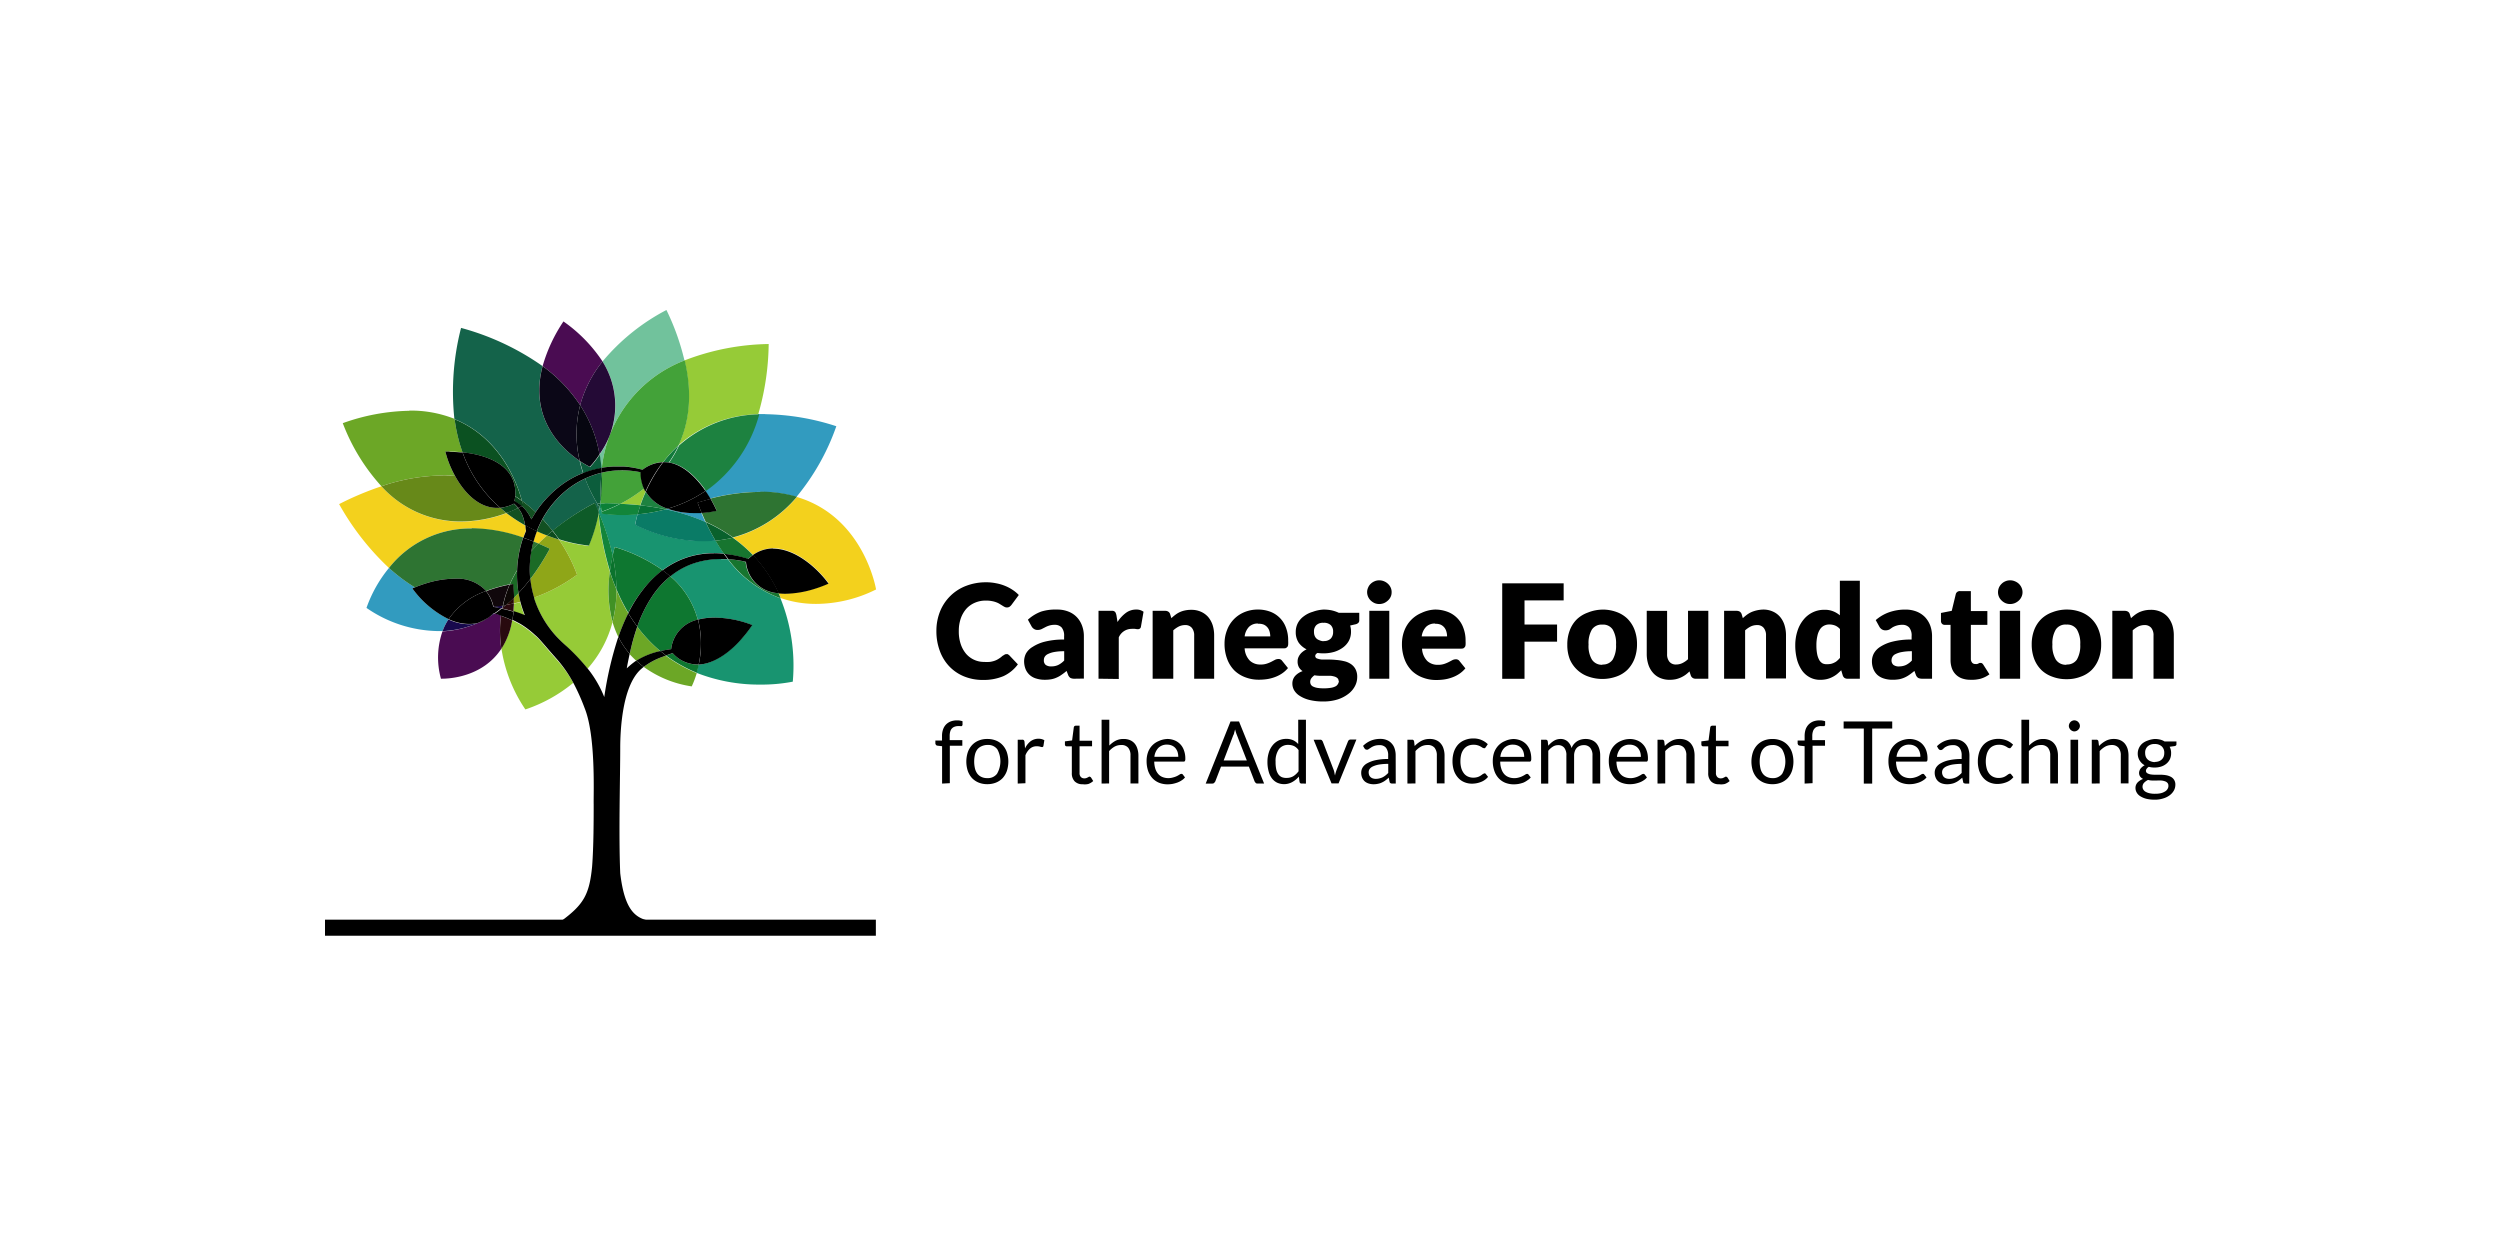 <?xml version="1.0" encoding="UTF-8"?>
<svg xmlns="http://www.w3.org/2000/svg" xmlns:xlink="http://www.w3.org/1999/xlink" width="500" height="250" viewBox="0 0 500 250">
  <rect x="0" y="0" width="500" height="250" fill="#333333" stroke="none"/>
  <defs>
    <clipPath id="clip-path">
      <path id="Path_125" data-name="Path 125" d="M0,0H370.3V125.15H0Z" fill="#fff"></path>
    </clipPath>
    <clipPath id="clip-Carnegie">
      <rect width="500" height="250"></rect>
    </clipPath>
  </defs>
  <g id="Carnegie" clip-path="url(#clip-Carnegie)">
    <rect width="500" height="250" fill="#fff"></rect>
    <g id="carnegie-2" data-name="carnegie" transform="translate(65 62)" clip-path="url(#clip-path)">
      <path id="Path_49" data-name="Path 49" d="M32.322,56.129a15.1,15.1,0,0,1-2.157,5.684A29.718,29.718,0,0,0,34.958,74a29.9,29.9,0,0,0,9.586-5.325A25.969,25.969,0,0,0,41.1,63.917c-2.462-2.77-3.328-3.994-4.193-4.647a18.4,18.4,0,0,0-2.956-2.249c-.533-.292-1.066-.573-1.625-.839Zm1.65-3.594c-.439.119-.877.226-1.331.319a8.862,8.862,0,0,1-.094,1.6,21.042,21.042,0,0,1,2.264.812,20.287,20.287,0,0,1-.88-2.663Zm15.6-17.827a31.558,31.558,0,0,1-1.97,6.577,30.043,30.043,0,0,1-5.938-1.252A31.65,31.65,0,0,1,45.3,47.049a33.194,33.194,0,0,1-8.613,4.58v.146a20.528,20.528,0,0,0,4.433,7.576,26.766,26.766,0,0,0,2.13,2.1,40.77,40.77,0,0,1,4.14,4.407,22.633,22.633,0,0,0,4.994-9.32,24.883,24.883,0,0,1-.52-10.079,58.7,58.7,0,0,1-2.29-11.676" transform="translate(5.117 5.887)" fill="#96cb37"></path>
      <path id="Path_50" data-name="Path 50" d="M41.954,39.129a15.621,15.621,0,0,0-.585,1.717,3.458,3.458,0,0,0-.106.346l1.012.413c.546-.546,1.118-1.078,1.731-1.625q-1.037-.4-2.05-.851ZM10.882,30.142a61.239,61.239,0,0,0-8.468,3.567,52.549,52.549,0,0,0,9.972,12.77,20.715,20.715,0,0,1,16.562-7.895,31.664,31.664,0,0,1,10.279,1.864l.106-.281c.133-.359.281-.718.426-1.064a7.871,7.871,0,0,0-.119-1.118A31.171,31.171,0,0,1,35.9,35.522a26.63,26.63,0,0,1-9.146,1.7,21.3,21.3,0,0,1-15.87-7.083" transform="translate(0.409 5.113)" fill="#f3d11d"></path>
      <path id="Path_51" data-name="Path 51" d="M33.227,50.057c-.306.333-.626.667-.945.972v1.118c.453-.094.892-.2,1.331-.319q-.233-.876-.386-1.771Zm5.712-11.5c-.613.546-1.185,1.078-1.731,1.625.745.319,1.5.653,2.276,1.025a47.688,47.688,0,0,1-3.914,6.084,19.362,19.362,0,0,0,.758,3.689,33.192,33.192,0,0,0,8.614-4.58,31.643,31.643,0,0,0-3.634-7.018q-1.2-.368-2.37-.825" transform="translate(5.476 6.54)" fill="#8fa618"></path>
      <path id="Path_52" data-name="Path 52" d="M47.145,37.944a2.123,2.123,0,0,1-.094.76H47.2v-.76ZM60.327,0A41.885,41.885,0,0,0,47.545,10.292a16.589,16.589,0,0,1-.613,18.639,24.28,24.28,0,0,1,.346,2.663h.133a26.028,26.028,0,0,1,16.522-21.5A47.933,47.933,0,0,0,60.325,0" transform="translate(7.961)" fill="#71c29c"></path>
      <path id="Path_53" data-name="Path 53" d="M35.612,49.255a35.95,35.95,0,0,1-2.344,2.77c.106.6.227,1.185.386,1.771a20.514,20.514,0,0,0,.88,2.663,20.925,20.925,0,0,0-2.263-.813,10.215,10.215,0,0,1-.227,1.731c.559.267,1.092.546,1.625.839a18.405,18.405,0,0,1,2.956,2.25c.866.718,1.731,1.877,4.193,4.646a25.974,25.974,0,0,1,3.409,4.874,42.349,42.349,0,0,1,2.263,5.059c2.263,5.592,1.757,17.162,1.811,19.265,0,2.663,0,8.481-.319,12.475-.546,5.565-1.7,7.563-6.152,10.838H59.589c-2.954-.546-5.111-2.157-5.977-9.546-.333-7.841,0-19.238,0-25.016,0-3.462.359-12.169,3.993-15.658q.34-.315.706-.6a15.963,15.963,0,0,1-1.491-1.239,4.873,4.873,0,0,0-.467.32A15.261,15.261,0,0,0,54.916,67.1c.173-.972.373-1.944.585-2.9a16.047,16.047,0,0,1-2.262-3.4l-.16.467a71.44,71.44,0,0,0-2.662,11.57,22.475,22.475,0,0,0-2.943-5.219l-.373-.467a40.769,40.769,0,0,0-4.14-4.407A26.623,26.623,0,0,1,40.8,60.666a20.529,20.529,0,0,1-4.393-7.55V52.97a19.283,19.283,0,0,1-.76-3.688l-.039-.027Zm-.959-10.744a7.872,7.872,0,0,0,.12,1.118c-.147.346-.292.706-.427,1.066l-.105.281c.664.226,1.331.478,2.035.745a3.493,3.493,0,0,1,.108-.346,15.473,15.473,0,0,1,.585-1.718q-1.18-.549-2.316-1.185ZM49.937,26.982H49.8v.651l.08-.678" transform="translate(5.435 4.572)"></path>
      <path id="Path_54" data-name="Path 54" d="M110.172,104.245H0v3.222H110.172Z" transform="translate(0 17.683)"></path>
      <path id="Path_55" data-name="Path 55" d="M46.957,33.759a5.183,5.183,0,0,1-.173,1.013,48.552,48.552,0,0,1,2.809,8.667c.119-.573.253-1.158.413-1.758a33.283,33.283,0,0,1,9.585,4.634,17.053,17.053,0,0,1,5.166-2.663,17.453,17.453,0,0,1,5.139-.745q.993,0,1.984.105a30.831,30.831,0,0,1-1.717-2.662,23.684,23.684,0,0,1-2.544.119,30.621,30.621,0,0,1-13.527-3.275s.133-.8.494-2.117c-1.158.106-2.211.147-3.143.147a27.431,27.431,0,0,1-3.994-.254,3.836,3.836,0,0,0-.094-.692c-.105-.132-.239-.332-.412-.585" transform="translate(7.936 5.715)" fill="#189470"></path>
      <path id="Path_56" data-name="Path 56" d="M46.784,34.616v.105A58.7,58.7,0,0,0,49.074,46.4q.206-1.569.546-3.116a48.534,48.534,0,0,0-2.809-8.667" transform="translate(7.936 5.872)" fill="#12853a"></path>
      <path id="Path_57" data-name="Path 57" d="M69.2,42.561a16.789,16.789,0,0,0-6.032,1.064,15.217,15.217,0,0,0-4.128,2.4,17.149,17.149,0,0,1,5.5,8.68,12.87,12.87,0,0,1,3.3-.4A21.351,21.351,0,0,1,75.393,55.8a23.7,23.7,0,0,1-1.825,2.4c-2.3,2.662-5.565,5.325-8.894,5.5-.119.587-.266,1.146-.4,1.637A34.11,34.11,0,0,0,77.031,67.7a32.912,32.912,0,0,0,6.51-.585,36.04,36.04,0,0,0-2.463-16.67,22.819,22.819,0,0,1-10.531-7.829H69.215" transform="translate(10.015 7.219)" fill="#189470"></path>
      <path id="Path_58" data-name="Path 58" d="M47.2,33.09h-.146a1.7,1.7,0,0,1-.12.772c.173.254.306.454.413.586,0-.332-.106-.8-.146-1.331" transform="translate(7.961 5.613)" fill="#0f8a5a"></path>
      <path id="Path_59" data-name="Path 59" d="M68.119,54.467a12.936,12.936,0,0,0-3.3.4,19.591,19.591,0,0,1,.133,8.987c3.329-.146,6.658-2.809,8.894-5.5a23.856,23.856,0,0,0,1.825-2.4,21.384,21.384,0,0,0-7.55-1.49Zm-.08-12.86a17.454,17.454,0,0,0-5.139.745,17.022,17.022,0,0,0-5.166,2.663c.546.4,1.053.8,1.532,1.212a15.219,15.219,0,0,1,4.126-2.4,16.789,16.789,0,0,1,6.032-1.064h1.331l-.8-1.064a19.377,19.377,0,0,0-1.984-.108" transform="translate(9.793 7.055)"></path>
      <path id="Path_60" data-name="Path 60" d="M82.55,31.975a24.936,24.936,0,0,1-12.8,8.135,27.371,27.371,0,0,1,4,3.448,7.016,7.016,0,0,1,4.074-1.331c4.393,0,8.813,3.874,11.076,7a24.94,24.94,0,0,1-2.808,1.053,20.589,20.589,0,0,1-5.859.971,11.26,11.26,0,0,1-1.331-.08l.44,1.026A21.509,21.509,0,0,0,86.4,53.357a27.076,27.076,0,0,0,11.982-2.889S96.01,35.969,82.55,31.975Z" transform="translate(11.832 5.424)" fill="#f3d11d"></path>
      <path id="Path_61" data-name="Path 61" d="M77.233,40.774a7.017,7.017,0,0,0-4.075,1.331A28.41,28.41,0,0,1,78.3,49.76a11.266,11.266,0,0,0,1.332.081,20.63,20.63,0,0,0,5.857-.972A25.042,25.042,0,0,0,88.3,47.816c-2.263-3.129-6.658-7-11.076-7" transform="translate(12.41 6.916)"></path>
      <path id="Path_62" data-name="Path 62" d="M69.289,43.23A22.819,22.819,0,0,0,79.82,51.059l-.44-1.026a6.842,6.842,0,0,1-6.577-6.27l-.639-.146a23.789,23.789,0,0,0-2.876-.386Zm.971-4.3a23.967,23.967,0,0,1-3.487.6q.839,1.425,1.717,2.663a21.958,21.958,0,0,1,3.848.718c.332.081.639.187.945.281a7.357,7.357,0,0,1,.959-.786,27.449,27.449,0,0,0-4-3.448" transform="translate(11.327 6.604)" fill="#17752f"></path>
      <path id="Path_63" data-name="Path 63" d="M68.3,41.7l.8,1.064a23.82,23.82,0,0,1,2.876.386l.639.147a6.842,6.842,0,0,0,6.577,6.27,28.41,28.41,0,0,0-5.139-7.655,7.42,7.42,0,0,0-.959.786c-.305-.094-.612-.2-.944-.281A22.042,22.042,0,0,0,68.3,41.7" transform="translate(11.585 7.073)"></path>
      <path id="Path_64" data-name="Path 64" d="M16.339,17.24a41.351,41.351,0,0,0-13.3,2.475,39.516,39.516,0,0,0,7.735,12.621A38.9,38.9,0,0,1,23.063,30.18a20.646,20.646,0,0,1,2.423.094,20.5,20.5,0,0,1-1.93-4.86h.837a15.114,15.114,0,0,1,2.158.106h.439a31.754,31.754,0,0,1-1.584-6.658A23.753,23.753,0,0,0,16.339,17.2" transform="translate(0.516 2.917)" fill="#6ca726"></path>
      <path id="Path_65" data-name="Path 65" d="M21.942,28.3A38.9,38.9,0,0,0,9.653,30.459,21.3,21.3,0,0,0,25.523,37.5a26.624,26.624,0,0,0,9.146-1.7c-.426-.333-.839-.667-1.252-1.026h-.666c-3.634,0-6.537-3.022-8.387-6.4-.786,0-1.6-.094-2.423-.094" transform="translate(1.637 4.796)" fill="#678919"></path>
      <path id="Path_66" data-name="Path 66" d="M21.42,24.212h-.84a20.492,20.492,0,0,0,1.931,4.859c1.85,3.383,4.753,6.4,8.387,6.4h.667a26.321,26.321,0,0,1-7.55-11.1h-.439q-1.076-.1-2.157-.105" transform="translate(3.491 4.107)"></path>
      <path id="Path_67" data-name="Path 67" d="M55.263,34.681a28.944,28.944,0,0,1-4.78,3.1,38.845,38.845,0,0,1,3.994.292c.281-.825.64-1.757,1.078-2.729q-.178-.327-.332-.666h.04ZM80.174,5.817A48.489,48.489,0,0,0,63.331,9.1c1.664,7.1.786,12.675-1.225,17a24.7,24.7,0,0,1,15.977-6.231,52.2,52.2,0,0,0,2.09-14.059" transform="translate(8.563 0.987)" fill="#96cb37"></path>
      <path id="Path_68" data-name="Path 68" d="M51.413,30.589a16.946,16.946,0,0,0-4.1.505,32.312,32.312,0,0,1-.2,5.392v.76h.812c1.078,0,2.117,0,3.129.08a28.944,28.944,0,0,0,4.779-3.1,8.282,8.282,0,0,1-.653-3.235,19.439,19.439,0,0,0-3.5-.386h-.267V30.59ZM63.9,8.635A26.028,26.028,0,0,0,47.381,30.1a18.145,18.145,0,0,1,3.062-.267h1.331a19.248,19.248,0,0,1,3.742.667,7.149,7.149,0,0,1,4.14-1.559A24.789,24.789,0,0,1,62.732,25.6c2.009-4.328,2.889-9.906,1.225-17" transform="translate(7.992 1.458)" fill="#43a239"></path>
      <path id="Path_69" data-name="Path 69" d="M59.638,26.021a7.15,7.15,0,0,0-4.14,1.518,19.306,19.306,0,0,0-3.808-.653H50.359a18.155,18.155,0,0,0-3.062.267l-.08.678v.32a16.957,16.957,0,0,1,4.1-.506h.267a19.571,19.571,0,0,1,3.5.386,8.263,8.263,0,0,0,.653,3.235c.105.227.213.453.332.667a29.288,29.288,0,0,1,3.489-5.9" transform="translate(8.009 4.414)"></path>
      <path id="Path_70" data-name="Path 70" d="M51.025,33.147a25.169,25.169,0,0,1-3.567,1.544,2.4,2.4,0,0,1-.173-.253,2.08,2.08,0,0,0,.094.692,27.461,27.461,0,0,0,3.993.254,24.11,24.11,0,0,0,3.143-.147c.146-.519.319-1.118.559-1.8q-1.992-.206-3.994-.292" transform="translate(8.021 5.623)" fill="#12853a"></path>
      <path id="Path_71" data-name="Path 71" d="M47.919,33.085h-.76a7.233,7.233,0,0,0,.147,1.331,2.49,2.49,0,0,0,.173.254,25.17,25.17,0,0,0,3.567-1.544c-1.012,0-2.049-.082-3.128-.082" transform="translate(7.999 5.605)" fill="#0b8037"></path>
      <path id="Path_72" data-name="Path 72" d="M11.593,44.111a26.27,26.27,0,0,0-4.5,7.989,25.8,25.8,0,0,0,14.152,4.633h1.064a11.582,11.582,0,0,1,1.212-2.4,19.517,19.517,0,0,1-7.256-6.151l.506-.2A33.922,33.922,0,0,1,11.592,44.1" transform="translate(1.203 7.48)" fill="#329bbf"></path>
      <path id="Path_73" data-name="Path 73" d="M27.5,37.367a20.716,20.716,0,0,0-16.563,7.895,33.923,33.923,0,0,0,5.179,3.888,24.158,24.158,0,0,1,2.3-.826,20.066,20.066,0,0,1,5.67-.918,7.828,7.828,0,0,1,6.284,2.463,27.951,27.951,0,0,1,4.714-1.332,25.183,25.183,0,0,1,1.477-2.822,22.631,22.631,0,0,1,1.212-6.537A31.673,31.673,0,0,0,27.5,37.313" transform="translate(1.856 6.329)" fill="#2e7432"></path>
      <path id="Path_74" data-name="Path 74" d="M33.065,44.542a25.016,25.016,0,0,0-1.477,2.822l.626-.106c.105.971.159,1.89.187,2.756.318-.306.637-.639.944-.971a23.167,23.167,0,0,1-.28-4.5" transform="translate(5.358 7.556)" fill="#1b6b26"></path>
      <path id="Path_75" data-name="Path 75" d="M35.687,39.59a16.84,16.84,0,0,0-.4,1.971c.453-.519.932-1.039,1.452-1.558l-1.012-.413" transform="translate(5.986 6.716)" fill="#2e7432"></path>
      <path id="Path_76" data-name="Path 76" d="M36.748,39.943c-.519.519-1,1.039-1.45,1.558a19.969,19.969,0,0,0-.187,5.551,47.687,47.687,0,0,0,3.914-6.084q-1.126-.538-2.276-1.025Z" transform="translate(5.937 6.775)" fill="#1b6b26"></path>
      <path id="Path_77" data-name="Path 77" d="M23.415,47.128a20.066,20.066,0,0,0-5.672.918,24.3,24.3,0,0,0-2.3.826l-.506.2a19.519,19.519,0,0,0,7.256,6.152A14.885,14.885,0,0,1,29.7,49.591a7.828,7.828,0,0,0-6.284-2.463ZM37.1,38.952A22.63,22.63,0,0,0,35.89,45.49a23.159,23.159,0,0,0,.281,4.5,35.952,35.952,0,0,0,2.343-2.77,19.97,19.97,0,0,1,.226-5.551,16.94,16.94,0,0,1,.44-1.971c-.692-.267-1.331-.519-2.037-.745" transform="translate(2.533 6.607)"></path>
      <path id="Path_78" data-name="Path 78" d="M58.623,36.724l-.4.12A39.94,39.94,0,0,1,66.213,39.4q-.426-.9-.813-1.825H64.069a16.071,16.071,0,0,1-5.525-.877l.08.026Zm19.6-18.932h-1.45A27.346,27.346,0,0,1,66.119,33.115c.306.453.585.892.851,1.332l.147.253a39.941,39.941,0,0,1,9.958-1.331A25.537,25.537,0,0,1,84.4,34.381a45.735,45.735,0,0,0,7.989-14.152,48.088,48.088,0,0,0-14.232-2.409" transform="translate(9.876 3.018)" fill="#329bbf"></path>
      <path id="Path_79" data-name="Path 79" d="M66.168,30.939a26.27,26.27,0,0,1-7.6,3.556,16.071,16.071,0,0,0,5.525.877h1.332q-.442-1.026-.826-2.076c.892-.281,1.758-.519,2.6-.746l-.147-.253q-.409-.676-.851-1.331" transform="translate(9.934 5.248)"></path>
      <path id="Path_80" data-name="Path 80" d="M59.1,34.08a31.224,31.224,0,0,1-5.579,1q-.291,1.047-.491,2.117A30.623,30.623,0,0,0,66.56,40.471a23.684,23.684,0,0,0,2.544-.119,41.888,41.888,0,0,1-1.958-3.715,39.942,39.942,0,0,0-7.989-2.556" transform="translate(8.996 5.781)" fill="#0a7b66"></path>
      <path id="Path_81" data-name="Path 81" d="M76.134,31.118a39.942,39.942,0,0,0-9.958,1.331,24.9,24.9,0,0,1,1.239,2.409,19.643,19.643,0,0,1-3.009.413q.386.921.812,1.825a30.826,30.826,0,0,1,5.446,3.115,24.938,24.938,0,0,0,12.795-8.135,25.536,25.536,0,0,0-7.322-1.012" transform="translate(10.925 5.269)" fill="#2e7432"></path>
      <path id="Path_82" data-name="Path 82" d="M66.3,32.294c-.839.226-1.7.466-2.6.745.267.719.546,1.412.826,2.077a19.9,19.9,0,0,0,3.008-.413A24.572,24.572,0,0,0,66.3,32.294" transform="translate(10.805 5.478)"></path>
      <path id="Path_83" data-name="Path 83" d="M65.1,36.266a41.953,41.953,0,0,0,1.956,3.715,23.971,23.971,0,0,0,3.489-.6A30.834,30.834,0,0,0,65.1,36.266" transform="translate(11.043 6.152)" fill="#09612c"></path>
      <path id="Path_84" data-name="Path 84" d="M55.011,33.308q-.606,1.338-1.078,2.73c1.771.2,3.434.466,5.019.8l.4-.12a7.9,7.9,0,0,1-4.34-3.408ZM77.644,17.837a24.7,24.7,0,0,0-15.976,6.231A21.7,21.7,0,0,1,59.7,27.476c2.93.467,5.5,2.983,7.35,5.686A27.346,27.346,0,0,0,77.7,17.837" transform="translate(9.149 3.026)" fill="#1d8240"></path>
      <path id="Path_85" data-name="Path 85" d="M60.912,23.164a24.787,24.787,0,0,0-3.076,3.342h.147a7.742,7.742,0,0,1,.959.067,21.723,21.723,0,0,0,1.97-3.408" transform="translate(9.811 3.929)" fill="#11793a"></path>
      <path id="Path_86" data-name="Path 86" d="M58.489,26.021h-.146a29.292,29.292,0,0,0-3.488,5.9,7.9,7.9,0,0,0,4.339,3.408,26.266,26.266,0,0,0,7.6-3.556c-1.85-2.662-4.42-5.218-7.349-5.684a7.749,7.749,0,0,0-.959-.065" transform="translate(9.305 4.414)"></path>
      <path id="Path_87" data-name="Path 87" d="M54.014,33.4c-.24.678-.413,1.331-.559,1.8a31.335,31.335,0,0,0,5.578-1q-2.489-.518-5.019-.8" transform="translate(9.067 5.665)" fill="#077135"></path>
      <path id="Path_88" data-name="Path 88" d="M41.405,1.924A31.3,31.3,0,0,0,37.211,10.9a30.1,30.1,0,0,1,7.509,7.815,24.1,24.1,0,0,1,4.474-8.748A29.837,29.837,0,0,0,41.4,1.977" transform="translate(6.312 0.326)" fill="#4a0c52"></path>
      <path id="Path_89" data-name="Path 89" d="M48.1,8.8a24.1,24.1,0,0,0-4.474,8.746,26.107,26.107,0,0,1,3.861,9.825A16.589,16.589,0,0,0,48.1,8.8" transform="translate(7.401 1.493)" fill="#240a36"></path>
      <path id="Path_90" data-name="Path 90" d="M30.332,50.954l-.133.094h.106v-.12" transform="translate(5.123 8.639)" fill="#4a0c52"></path>
      <path id="Path_91" data-name="Path 91" d="M32.616,50.176c-.519.12-1.039.213-1.571.306l-.732.6v.12c.745.159,1.491.346,2.236.573,0-.508.081-1.04.094-1.6" transform="translate(5.142 8.511)" fill="#290a0f"></path>
      <path id="Path_92" data-name="Path 92" d="M30.671,51.886l-1.078.678a6.909,6.909,0,0,1-2.252,1.212,20.25,20.25,0,0,1-7.123,1.7,15.844,15.844,0,0,0-.306,9.466h.2c1.333,0,8.109-.266,11.878-5.991A23.616,23.616,0,0,1,31.91,52.3c-.413-.16-.826-.292-1.252-.427" transform="translate(3.279 8.799)" fill="#4a0c52"></path>
      <path id="Path_93" data-name="Path 93" d="M30.126,52.248a23.616,23.616,0,0,0,.08,6.656,15.1,15.1,0,0,0,2.157-5.684,23.785,23.785,0,0,0-2.236-.905" transform="translate(5.077 8.863)" fill="#290a0f"></path>
      <path id="Path_94" data-name="Path 94" d="M32.51,49.22c-.519.506-1.053.985-1.571,1.425.532-.094,1.053-.187,1.571-.306V49.22Z" transform="translate(5.248 8.349)" fill="#260905"></path>
      <path id="Path_95" data-name="Path 95" d="M28.431,52.7a23.94,23.94,0,0,1-2.25,1.212,6.908,6.908,0,0,0,2.236-1.158l.014-.054Zm2.436-1.625c-.453.36-.919.692-1.332,1,.427.133.84.267,1.251.426a23.741,23.741,0,0,1,2.237.906c.094-.546.173-1.132.226-1.731q-1.106-.333-2.236-.573h-.106" transform="translate(4.441 8.664)"></path>
      <path id="Path_96" data-name="Path 96" d="M30.672,50.518c-.6.094-1.225.159-1.85.2v.12l.466.067,1.118.213.133-.094a2.291,2.291,0,0,1,.106-.505" transform="translate(4.889 8.569)" fill="#18094d"></path>
      <path id="Path_97" data-name="Path 97" d="M31.045,50.438l-.626.094a2.291,2.291,0,0,1-.106.505l.732-.6" transform="translate(5.142 8.556)" fill="#0d080e"></path>
      <path id="Path_98" data-name="Path 98" d="M21.314,53.032a11.589,11.589,0,0,0-1.212,2.4,20.251,20.251,0,0,0,7.11-1.652,6.83,6.83,0,0,1-1.93.267,9.545,9.545,0,0,1-4-.959l.027-.054Zm8.959-1.171a7.442,7.442,0,0,1-.837.759l1.078-.678h-.187" transform="translate(3.41 8.797)" fill="#18094d"></path>
      <path id="Path_99" data-name="Path 99" d="M32.272,46.955a27.922,27.922,0,0,0-4.714,1.331,7.428,7.428,0,0,1,1.478,3.088,12.054,12.054,0,0,0,1.85-.2,22.081,22.081,0,0,1,1.331-4.167" transform="translate(4.675 7.965)" fill="#10070b"></path>
      <path id="Path_100" data-name="Path 100" d="M32.407,46.864l-.626.105a22.145,22.145,0,0,0-1.332,4.169l.626-.094c.519-.44,1.053-.918,1.572-1.425a25.685,25.685,0,0,0-.187-2.756" transform="translate(5.165 7.949)" fill="#0c0705"></path>
      <path id="Path_101" data-name="Path 101" d="M28.647,48.051a14.886,14.886,0,0,0-7.509,5.633,9.545,9.545,0,0,0,3.994.959,6.827,6.827,0,0,0,1.9-.214,23.983,23.983,0,0,0,2.236-1.158,7.377,7.377,0,0,0,.839-.76H30.3a13.9,13.9,0,0,0,1.331-1L30.511,51.3l-.467-.067v-.119a7.431,7.431,0,0,0-1.477-3.089" transform="translate(3.586 8.146)"></path>
      <path id="Path_102" data-name="Path 102" d="M49.949,47.809a25.127,25.127,0,0,1-.786,6.47A19.185,19.185,0,0,0,50.335,57.3a38.745,38.745,0,0,1,1.984-4.741,35.936,35.936,0,0,1-2.37-4.752" transform="translate(8.339 8.11)" fill="#6ca726"></path>
      <path id="Path_103" data-name="Path 103" d="M48.762,44.69a24.884,24.884,0,0,0,.518,10.079,25.165,25.165,0,0,0,.786-6.431q-.728-1.781-1.332-3.608" transform="translate(8.222 7.581)" fill="#409125"></path>
      <path id="Path_104" data-name="Path 104" d="M59.356,59.912l-.719.28a13.884,13.884,0,0,0-3.728,2,21.742,21.742,0,0,0,9.6,3.9,18.93,18.93,0,0,0,1-2.662,28.429,28.429,0,0,1-6.15-3.448ZM53.617,54.2A42.311,42.311,0,0,0,52.1,59.646a18.121,18.121,0,0,0,1.333,1.331,14.992,14.992,0,0,1,4.8-1.93,28.494,28.494,0,0,1-4.606-4.887" transform="translate(8.838 9.187)" fill="#6ca726"></path>
      <path id="Path_105" data-name="Path 105" d="M58.552,59.414a14.991,14.991,0,0,0-4.807,1.93,16.253,16.253,0,0,0,1.492,1.24,13.888,13.888,0,0,1,3.728-2l.719-.281Zm-6.4-7.576a38.753,38.753,0,0,0-1.984,4.739,16.047,16.047,0,0,0,2.263,3.4c.146-.692.306-1.331.48-2.05.306-1.145.639-2.276,1.039-3.4a31.432,31.432,0,0,1-1.8-2.662" transform="translate(8.509 8.793)"></path>
      <path id="Path_106" data-name="Path 106" d="M49.6,40.523c-.16.6-.292,1.185-.413,1.758a33.989,33.989,0,0,1,.759,6.656,35.944,35.944,0,0,0,2.37,4.753,26.761,26.761,0,0,1,2.956-4.646,20.357,20.357,0,0,1,3.914-3.875A33.288,33.288,0,0,0,49.6,40.537" transform="translate(8.343 6.874)" fill="#0e7730"></path>
      <path id="Path_107" data-name="Path 107" d="M49.265,42.026c-.24,1.078-.413,2.117-.546,3.116a31.479,31.479,0,0,0,1.331,3.607,33.986,33.986,0,0,0-.758-6.656" transform="translate(8.264 7.129)" fill="#0b732d"></path>
      <path id="Path_108" data-name="Path 108" d="M60.48,60.91l-1.331.466A28.426,28.426,0,0,0,65.3,64.824c.133-.492.28-1.053.4-1.637h-.281a6.657,6.657,0,0,1-4.925-2.277H60.48ZM60,45.532a17.843,17.843,0,0,0-3.607,3.994,26.627,26.627,0,0,0-3,6.07A28.494,28.494,0,0,0,58,60.483q1.08-.216,2.17-.373a6.817,6.817,0,0,1,5.326-5.9A17.148,17.148,0,0,0,60,45.532" transform="translate(9.058 7.723)" fill="#0e7730"></path>
      <path id="Path_109" data-name="Path 109" d="M65.761,54.379a6.817,6.817,0,0,0-5.325,5.9c-.719.105-1.451.226-2.171.373l1.132.891,1.331-.466a6.655,6.655,0,0,0,4.926,2.276h.28a19.6,19.6,0,0,0-.133-8.986l-.04.013Zm-7.043-9.906a20.351,20.351,0,0,0-3.9,3.9A26.76,26.76,0,0,0,51.861,53.1a31.221,31.221,0,0,0,1.8,2.663A26.628,26.628,0,0,1,56.653,49.7a17.851,17.851,0,0,1,3.609-3.993c-.48-.413-.986-.812-1.532-1.212" transform="translate(8.797 7.544)"></path>
      <path id="Path_110" data-name="Path 110" d="M48.305,33.192a18.213,18.213,0,0,0-3.688,2.3A19.97,19.97,0,0,0,39.8,41.273c.732.786,1.331,1.585,2.009,2.37A50.308,50.308,0,0,1,50.2,38.091c.265.573.532,1.158.772,1.717,0-.48-.094-.971-.133-1.464a29.755,29.755,0,0,1-2.53-5.2ZM23.5,3.062A51.284,51.284,0,0,0,22.171,21.3c9.532,3.86,12.714,13.314,13.5,16.336a26.165,26.165,0,0,1,2.743,2.289,21.517,21.517,0,0,1,5.325-5.565,18.848,18.848,0,0,1,4.153-2.276q-.386-1.158-.678-2.436c-3.515-2.357-10.2-8.4-7.415-18.946A51.764,51.764,0,0,0,23.5,3.062" transform="translate(3.712 0.519)" fill="#14634a"></path>
      <path id="Path_111" data-name="Path 111" d="M47.307,33.01a50.3,50.3,0,0,0-8.389,5.5c.454.585.88,1.185,1.332,1.757a30.006,30.006,0,0,0,5.938,1.251,31.552,31.552,0,0,0,1.97-6.577v-.213q-.373-.864-.772-1.717" transform="translate(6.602 5.599)" fill="#0e5b28"></path>
      <path id="Path_112" data-name="Path 112" d="M38.25,36.258a24.043,24.043,0,0,0-1.146,2.45q1,.475,2.052.851c.346-.306.718-.626,1.1-.932-.612-.785-1.331-1.584-2.009-2.37Zm-4.9-2.2a24.609,24.609,0,0,1-2.343,1,31.171,31.171,0,0,0,3.742,2.462,9.782,9.782,0,0,0-.653-2.289,6.439,6.439,0,0,0-.745-1.172Zm.772-1.439c.16.586.214.919.214.919l-.24.133a7.107,7.107,0,0,1,.918.985,7.6,7.6,0,0,1,1,1.677c.281-.48.559-.959.866-1.425a26,26,0,0,0-2.743-2.289" transform="translate(5.26 5.534)" fill="#125021"></path>
      <path id="Path_113" data-name="Path 113" d="M39.078,37.757c-.386.306-.758.626-1.1.932.825.319,1.623.6,2.37.826a16.467,16.467,0,0,0-1.332-1.758" transform="translate(6.441 6.405)" fill="#0d4c1d"></path>
      <path id="Path_114" data-name="Path 114" d="M47.858,28.372a18.349,18.349,0,0,0-3.236,1.145,29.76,29.76,0,0,0,2.57,5.2v-.213h.48a2.12,2.12,0,0,1,.094-.759,34.948,34.948,0,0,1,.146-5.325l-.054-.053Zm-.308-3.649a17.619,17.619,0,0,1-1.93,2.491A16.143,16.143,0,0,1,43.6,26.028q.278,1.234.678,2.436A18.47,18.47,0,0,1,47.9,27.44a24.454,24.454,0,0,0-.346-2.663" transform="translate(7.395 4.194)" fill="#0c5d3c"></path>
      <path id="Path_115" data-name="Path 115" d="M49.638,27a18.428,18.428,0,0,0-3.621,1.026A18.849,18.849,0,0,0,41.862,30.3a21.514,21.514,0,0,0-5.325,5.565c-.306.467-.585.946-.866,1.425a7.6,7.6,0,0,0-.985-1.677,7.187,7.187,0,0,0-.919-.985l-.745.386a6.389,6.389,0,0,1,.745,1.172,9.743,9.743,0,0,1,.653,2.29c.772.439,1.558.825,2.316,1.185a24.177,24.177,0,0,1,1.146-2.45A19.968,19.968,0,0,1,42.7,31.434a17.865,17.865,0,0,1,6.924-3.448V27" transform="translate(5.601 4.58)"></path>
      <path id="Path_116" data-name="Path 116" d="M46.67,33.273a13.488,13.488,0,0,0,.133,1.464v.105a6.9,6.9,0,0,1,.173-1.011l-.306-.559Z" transform="translate(7.917 5.644)" fill="#065832"></path>
      <path id="Path_117" data-name="Path 117" d="M47.1,33.09H46.67V33.3l.346.56a5.271,5.271,0,0,1,.12-.772" transform="translate(7.917 5.613)" fill="#04552c"></path>
      <path id="Path_118" data-name="Path 118" d="M22.171,18.657a31.833,31.833,0,0,0,1.584,6.656c5.02.506,11,2.663,10.531,8.748a11.8,11.8,0,0,1,1.332.945c-.786-3-3.994-12.475-13.5-16.336" transform="translate(3.752 3.165)" fill="#0b5121"></path>
      <path id="Path_119" data-name="Path 119" d="M32.728,33.324a7.991,7.991,0,0,1-2.757.839q.612.53,1.251,1.026a13.853,13.853,0,0,0,2.3-1,6.93,6.93,0,0,0-.746-.786l-.094-.08h.041Zm.226-1.45a9.632,9.632,0,0,1-.133.985l.32.173a7.876,7.876,0,0,1,1.171.839l.24-.133a3.006,3.006,0,0,0-.213-.918c-.44-.333-.905-.64-1.331-.946" transform="translate(5.084 5.406)" fill="#0a441a"></path>
      <path id="Path_120" data-name="Path 120" d="M23.517,24.337a26.321,26.321,0,0,0,7.549,11.1,7.989,7.989,0,0,0,2.757-.839l.094.08a7.066,7.066,0,0,1,.745.786l.745-.386a7.872,7.872,0,0,0-1.172-.839l-.319-.173a9.642,9.642,0,0,0,.133-.986c.467-6.045-5.511-8.241-10.531-8.746" transform="translate(3.989 4.128)"></path>
      <path id="Path_121" data-name="Path 121" d="M47.312,27.84a34.949,34.949,0,0,0-.146,5.326,32.077,32.077,0,0,0,.2-5.392" transform="translate(7.994 4.711)" fill="#095826"></path>
      <path id="Path_122" data-name="Path 122" d="M37.307,9.6c-2.783,10.544,3.9,16.589,7.415,18.946a23.167,23.167,0,0,1,.094-11.13A30.1,30.1,0,0,0,37.307,9.6" transform="translate(6.216 1.628)" fill="#0b0717"></path>
      <path id="Path_123" data-name="Path 123" d="M43.735,16.278a23.166,23.166,0,0,0-.092,11.13,15.993,15.993,0,0,0,2.023,1.185A17.619,17.619,0,0,0,47.6,26.1a26.106,26.106,0,0,0-3.861-9.825" transform="translate(7.296 2.761)" fill="#060610"></path>
      <path id="Path_124" data-name="Path 124" d="M118.5,60.979h.319l.294.2,1.757,1.852a7.441,7.441,0,0,1-2.889,2.356,10.158,10.158,0,0,1-4.1.76,9.8,9.8,0,0,1-3.9-.76,8.5,8.5,0,0,1-2.916-2.05,8.878,8.878,0,0,1-1.837-3.088,11.2,11.2,0,0,1-.653-3.888,10.356,10.356,0,0,1,.732-3.915,9.059,9.059,0,0,1,5.206-5.112,11,11,0,0,1,3.994-.719,9.836,9.836,0,0,1,2.023.2,8.851,8.851,0,0,1,1.771.519,8.211,8.211,0,0,1,1.518.8,7.219,7.219,0,0,1,1.237,1.026l-1.49,2.009a2.114,2.114,0,0,1-.346.333.921.921,0,0,1-.546.146.905.905,0,0,1-.453-.105,4.021,4.021,0,0,1-.44-.254l-.519-.319a3.436,3.436,0,0,0-.666-.333,4.631,4.631,0,0,0-.905-.253,5.456,5.456,0,0,0-1.212-.106,5.324,5.324,0,0,0-2.2.426,4.915,4.915,0,0,0-1.717,1.212,5.872,5.872,0,0,0-1.105,1.917,7.591,7.591,0,0,0-.4,2.53,7.858,7.858,0,0,0,.4,2.662,5.814,5.814,0,0,0,1.078,1.918,4.722,4.722,0,0,0,3.581,1.6,8.494,8.494,0,0,0,1.091,0,4.67,4.67,0,0,0,.919-.2,3.428,3.428,0,0,0,.812-.374,4.769,4.769,0,0,0,.786-.572,1.522,1.522,0,0,1,.346-.213.889.889,0,0,1,.426-.2ZM132.263,65.9a1.837,1.837,0,0,1-.866-.146,1.25,1.25,0,0,1-.492-.653l-.294-.758a9.3,9.3,0,0,1-.985.758,5.013,5.013,0,0,1-.972.559,4.649,4.649,0,0,1-1.078.346,7.245,7.245,0,0,1-1.331.108,5.544,5.544,0,0,1-1.677-.24,3.289,3.289,0,0,1-1.332-.719,3.226,3.226,0,0,1-.825-1.172,4.38,4.38,0,0,1-.294-1.625,3.556,3.556,0,0,1,.373-1.49,3.649,3.649,0,0,1,1.331-1.332,8.109,8.109,0,0,1,2.423-1.039,14.986,14.986,0,0,1,3.874-.426V57.4a2.565,2.565,0,0,0-.492-1.745,1.809,1.809,0,0,0-1.331-.532,3.69,3.69,0,0,0-1.185.16,4.539,4.539,0,0,0-.813.346l-.705.359a1.877,1.877,0,0,1-.812.16,1.228,1.228,0,0,1-.706-.213,1.413,1.413,0,0,1-.466-.506l-.732-1.331a8.148,8.148,0,0,1,2.663-1.626,9.7,9.7,0,0,1,3.208-.4,5.86,5.86,0,0,1,2.223.4,4.606,4.606,0,0,1,1.677,1.106,4.819,4.819,0,0,1,1.051,1.7,5.888,5.888,0,0,1,.373,2.117v8.48l-1.811.027Zm-4.66-2.462a3.146,3.146,0,0,0,1.331-.281,4.289,4.289,0,0,0,1.2-.891V60.405a10.471,10.471,0,0,0-2.011.16,4.831,4.831,0,0,0-1.239.4,1.485,1.485,0,0,0-.639.546,1.219,1.219,0,0,0-.173.653,1.14,1.14,0,0,0,.373.985,1.855,1.855,0,0,0,1.158.292ZM137,65.9V52.325h2.4a2.561,2.561,0,0,1,.506,0,1.192,1.192,0,0,1,.346.159.718.718,0,0,1,.2.306,2.413,2.413,0,0,1,.133.44l.213,1.331a6.793,6.793,0,0,1,1.678-1.825,3.4,3.4,0,0,1,2.036-.666,2.374,2.374,0,0,1,1.491.44l-.519,2.983a.577.577,0,0,1-.213.386.678.678,0,0,1-.426.119,2.769,2.769,0,0,1-.519-.065,4,4,0,0,0-.759,0,2.8,2.8,0,0,0-2.516,1.7v8.322L137,65.9Zm10.825,0V52.325h2.516a1.118,1.118,0,0,1,.626.173.889.889,0,0,1,.359.505l.24.786c.267-.24.532-.467.813-.678a4.666,4.666,0,0,1,1.93-.867,5.754,5.754,0,0,1,1.212-.119,4.613,4.613,0,0,1,1.971.386,4.17,4.17,0,0,1,1.45,1.064,4.9,4.9,0,0,1,.892,1.637,6.825,6.825,0,0,1,.292,2.064V65.9h-3.993V57.277a2.333,2.333,0,0,0-.467-1.544,1.652,1.652,0,0,0-1.331-.559,2.936,2.936,0,0,0-1.266.28,5.4,5.4,0,0,0-1.118.772V65.9h-4.126Zm21.009-13.833a6.988,6.988,0,0,1,2.463.413,5.332,5.332,0,0,1,3.181,3.181,7.043,7.043,0,0,1,.453,2.663,5.675,5.675,0,0,1,0,.746,1,1,0,0,1-.146.453l-.28.24a1.415,1.415,0,0,1-.453.067h-7.828a3.819,3.819,0,0,0,1.039,2.462,3.028,3.028,0,0,0,2.157.772,3.641,3.641,0,0,0,1.212-.172,6.064,6.064,0,0,0,.918-.373l.732-.386a1.626,1.626,0,0,1,.705-.173.836.836,0,0,1,.732.359l1.172,1.452a5.61,5.61,0,0,1-1.331,1.172,6.664,6.664,0,0,1-1.491.705,7.646,7.646,0,0,1-1.531.359,11.357,11.357,0,0,1-1.464.094,7.445,7.445,0,0,1-2.663-.466,6.337,6.337,0,0,1-2.184-1.332,6.421,6.421,0,0,1-1.477-2.289,8.542,8.542,0,0,1-.546-3.17,7.269,7.269,0,0,1,.467-2.583,6.208,6.208,0,0,1,3.354-3.608,6.936,6.936,0,0,1,2.809-.585Zm.08,2.8a2.446,2.446,0,0,0-1.823.667,3.374,3.374,0,0,0-.866,1.9h5.125a3.691,3.691,0,0,0-.133-.945,2.187,2.187,0,0,0-.4-.813,2.069,2.069,0,0,0-.745-.585,2.562,2.562,0,0,0-1.159-.174v-.053ZM182,52.071a7.988,7.988,0,0,1,1.637.16,6.984,6.984,0,0,1,1.425.492h4.087V54.2a.707.707,0,0,1-.186.532,1.24,1.24,0,0,1-.653.306l-.985.226a4.087,4.087,0,0,1,.173,1.212,3.828,3.828,0,0,1-.426,1.837,4.152,4.152,0,0,1-1.159,1.331,5.8,5.8,0,0,1-1.744.88,7.625,7.625,0,0,1-2.17.305,8.5,8.5,0,0,1-1.2-.08c-.306.173-.453.373-.453.6a.524.524,0,0,0,.36.506,3.677,3.677,0,0,0,.958.213H183a15.154,15.154,0,0,1,1.545.08,10.116,10.116,0,0,1,1.544.24,3.918,3.918,0,0,1,1.332.546,2.835,2.835,0,0,1,.958,1.025,3.253,3.253,0,0,1,.359,1.626,3.824,3.824,0,0,1-.453,1.8,4.635,4.635,0,0,1-1.331,1.558,6.906,6.906,0,0,1-2.117,1.1,9.44,9.44,0,0,1-2.889.413,11.09,11.09,0,0,1-2.756-.305,6.386,6.386,0,0,1-1.917-.8,3.322,3.322,0,0,1-1.145-1.132,2.662,2.662,0,0,1-.36-1.331,2.27,2.27,0,0,1,.546-1.532,3.6,3.6,0,0,1,1.5-.971,2.4,2.4,0,0,1-.732-.772,2.343,2.343,0,0,1-.265-1.2,2.1,2.1,0,0,1,.092-.626,2.784,2.784,0,0,1,.892-1.251,3.578,3.578,0,0,1,.812-.506,4.436,4.436,0,0,1-1.557-1.3,3.762,3.762,0,0,1-.613-2.157,3.821,3.821,0,0,1,.44-1.837,3.989,3.989,0,0,1,1.185-1.331,5.326,5.326,0,0,1,1.771-.88A7.385,7.385,0,0,1,182,52.071Zm3.022,14.286a.776.776,0,0,0-.213-.545,1.456,1.456,0,0,0-.546-.32,4.117,4.117,0,0,0-.813-.173h-2.116a6.659,6.659,0,0,1-1.145-.105,2.851,2.851,0,0,0-.613.585,1.215,1.215,0,0,0-.119,1.252,1.021,1.021,0,0,0,.439.413,3.305,3.305,0,0,0,.839.267,7.7,7.7,0,0,0,1.332.094,8.337,8.337,0,0,0,1.437-.108,2.974,2.974,0,0,0,.905-.292,1.163,1.163,0,0,0,.466-.453,1.327,1.327,0,0,0,.2-.585l-.053-.028ZM182,58.368a1.888,1.888,0,0,0,1.464-.505,1.848,1.848,0,0,0,.453-1.331,1.757,1.757,0,0,0-.453-1.332A1.951,1.951,0,0,0,182,54.72a1.91,1.91,0,0,0-1.451.48,1.754,1.754,0,0,0-.453,1.332,2.024,2.024,0,0,0,.106.718,1.557,1.557,0,0,0,.346.573,1.533,1.533,0,0,0,.6.373,2.342,2.342,0,0,0,.853.213v-.041Zm13.619-9.758a2.065,2.065,0,0,1-.186.905,2.335,2.335,0,0,1-.546.745,2.884,2.884,0,0,1-.785.519,2.662,2.662,0,0,1-.959.187,2.374,2.374,0,0,1-.932-.187,2.812,2.812,0,0,1-.772-.519,2.356,2.356,0,0,1-.719-1.65,2.227,2.227,0,0,1,.2-.932,2.16,2.16,0,0,1,.519-.759,2.491,2.491,0,0,1,.772-.505,2.152,2.152,0,0,1,.932-.187,2.369,2.369,0,0,1,.959.187,2.565,2.565,0,0,1,.785.505,2.4,2.4,0,0,1,.546.759A2.183,2.183,0,0,1,195.623,48.61Zm-.466,3.715V65.9h-3.994V52.325Zm9.094-.254a6.983,6.983,0,0,1,2.462.413,5.321,5.321,0,0,1,3.249,3.235,7.039,7.039,0,0,1,.453,2.663,5.652,5.652,0,0,1,0,.745,1,1,0,0,1-.146.453l-.28.24a1.384,1.384,0,0,1-.453.067h-7.829a3.822,3.822,0,0,0,1.039,2.463,3.029,3.029,0,0,0,2.157.772,3.755,3.755,0,0,0,1.226-.173,6.543,6.543,0,0,0,.905-.372l.732-.386a1.606,1.606,0,0,1,.705-.173.841.841,0,0,1,.732.359l1.172,1.45A5.579,5.579,0,0,1,209.043,65a6.651,6.651,0,0,1-1.49.706,7.747,7.747,0,0,1-1.531.359,11.253,11.253,0,0,1-1.466.094,7.44,7.44,0,0,1-2.662-.467,6.325,6.325,0,0,1-2.184-1.331,6.423,6.423,0,0,1-1.478-2.29,8.541,8.541,0,0,1-.545-3.17,7.293,7.293,0,0,1,.466-2.581,6.234,6.234,0,0,1,3.448-3.581,6.938,6.938,0,0,1,2.65-.667Zm.08,2.8a2.455,2.455,0,0,0-1.825.667,3.38,3.38,0,0,0-.864,1.9h5.071a3.272,3.272,0,0,0-.132-.945,2.207,2.207,0,0,0-.4-.813,2.069,2.069,0,0,0-.745-.585,2.557,2.557,0,0,0-1.105-.174v-.053Zm25.7-8.04v3.408H222.2v4.833h6.51v3.421H222.2v7.429h-4.46V46.826Zm7.749,5.245a8,8,0,0,1,2.822.48,6.12,6.12,0,0,1,2.171,1.332,6.292,6.292,0,0,1,1.425,2.2,8,8,0,0,1,.505,2.9,8.15,8.15,0,0,1-.505,2.929,6.462,6.462,0,0,1-1.425,2.211,5.985,5.985,0,0,1-2.171,1.331,8.374,8.374,0,0,1-5.659,0,6.094,6.094,0,0,1-2.2-1.331,6.255,6.255,0,0,1-1.477-2.1,7.875,7.875,0,0,1-.506-2.93,7.735,7.735,0,0,1,.506-2.9,6.079,6.079,0,0,1,1.425-2.2,6.233,6.233,0,0,1,2.2-1.331,7.99,7.99,0,0,1,2.889-.585Zm0,10.984a2.313,2.313,0,0,0,2.063-.985,5.514,5.514,0,0,0,.667-3.008,5.415,5.415,0,0,0-.667-3,2.282,2.282,0,0,0-2.063-.985,2.333,2.333,0,0,0-2.1.985,5.332,5.332,0,0,0-.667,3,5.315,5.315,0,0,0,.667,3.008,2.357,2.357,0,0,0,2.1,1.039Zm12.941-10.73v8.627a2.319,2.319,0,0,0,.467,1.558,1.634,1.634,0,0,0,1.331.545,2.861,2.861,0,0,0,1.251-.28A4.534,4.534,0,0,0,254.9,62V52.325h4.06V65.9h-2.516a.961.961,0,0,1-1-.678l-.253-.786a6.491,6.491,0,0,1-.8.692A5.512,5.512,0,0,1,252.46,66a5.759,5.759,0,0,1-1.211.119,4.649,4.649,0,0,1-1.971-.386,3.86,3.86,0,0,1-1.437-1.078,4.632,4.632,0,0,1-.892-1.638,6.781,6.781,0,0,1-.306-2.063V52.325Zm11.4,13.579V52.325h2.516a1.2,1.2,0,0,1,.64.173,1.041,1.041,0,0,1,.359.505l.227.786c.266-.24.532-.467.812-.678a5.456,5.456,0,0,1,.905-.533,6.6,6.6,0,0,1,2.3-.506,4.606,4.606,0,0,1,1.971.386,4,4,0,0,1,1.451,1.066,4.649,4.649,0,0,1,.891,1.637,6.828,6.828,0,0,1,.306,2.064v8.627H270.5V57.278a2.326,2.326,0,0,0-.465-1.545,1.628,1.628,0,0,0-1.331-.559,2.931,2.931,0,0,0-1.266.28,5.4,5.4,0,0,0-1.118.772V65.9h-4.207Zm24.724,0a1.188,1.188,0,0,1-.639-.159,1.076,1.076,0,0,1-.36-.519l-.305-1.026a11.555,11.555,0,0,1-.853.786,5.523,5.523,0,0,1-.958.6,5.083,5.083,0,0,1-1.119.4,5.652,5.652,0,0,1-1.331.132,4.244,4.244,0,0,1-1.957-.465,4.525,4.525,0,0,1-1.571-1.331,7.124,7.124,0,0,1-1.026-2.171,11.053,11.053,0,0,1-.373-2.942,9.169,9.169,0,0,1,.427-2.823,6.659,6.659,0,0,1,1.185-2.249,5.317,5.317,0,0,1,1.837-1.491,5.2,5.2,0,0,1,2.37-.533,4.4,4.4,0,0,1,1.771.306,4.715,4.715,0,0,1,1.331.8V46.307h3.994V65.9h-2.423ZM282.723,63a3.712,3.712,0,0,0,.812-.081,3.028,3.028,0,0,0,.653-.253,2.02,2.02,0,0,0,.572-.386,5.112,5.112,0,0,0,.533-.546V55.974a2.666,2.666,0,0,0-1-.719,3.193,3.193,0,0,0-1.118-.2,2.277,2.277,0,0,0-1.039.226,2.045,2.045,0,0,0-.812.705,3.776,3.776,0,0,0-.546,1.331,7.9,7.9,0,0,0-.2,1.9,8.708,8.708,0,0,0,.16,1.811,3.976,3.976,0,0,0,.439,1.185,1.777,1.777,0,0,0,.667.64,1.93,1.93,0,0,0,.878.146Zm19.106,2.9a1.949,1.949,0,0,1-.88-.146,1.25,1.25,0,0,1-.492-.653l-.28-.758c-.346.292-.678.545-.985.758a5.5,5.5,0,0,1-.972.559,5.118,5.118,0,0,1-1.078.346,7.355,7.355,0,0,1-1.332.106,5.577,5.577,0,0,1-1.69-.239,3.493,3.493,0,0,1-1.332-.719,3.207,3.207,0,0,1-.812-1.172,4.128,4.128,0,0,1-.292-1.625,3.392,3.392,0,0,1,.372-1.49,3.724,3.724,0,0,1,1.266-1.332,8.041,8.041,0,0,1,2.436-1.039,14.883,14.883,0,0,1,3.861-.426V57.4a2.5,2.5,0,0,0-.492-1.745,1.76,1.76,0,0,0-1.332-.532,3.64,3.64,0,0,0-1.185.16,3.813,3.813,0,0,0-.812.346l-.626.439a1.918,1.918,0,0,1-.812.16,1.333,1.333,0,0,1-.719-.213,1.532,1.532,0,0,1-.466-.506l-.732-1.331a8.3,8.3,0,0,1,2.729-1.585,9.786,9.786,0,0,1,3.222-.519,5.953,5.953,0,0,1,2.223.4,4.854,4.854,0,0,1,1.677,1.105,5.03,5.03,0,0,1,1.051,1.7,6.194,6.194,0,0,1,.36,2.143V65.9h-1.877Zm-4.674-2.462a3.222,3.222,0,0,0,1.331-.281,4.209,4.209,0,0,0,1.185-.891V60.405a10.236,10.236,0,0,0-2,.16,4.763,4.763,0,0,0-1.252.4,1.335,1.335,0,0,0-.812,1.2,1.163,1.163,0,0,0,.386.985,1.848,1.848,0,0,0,1.212.292h-.054Zm14.232,2.675a4.8,4.8,0,0,1-1.717-.28,3.322,3.322,0,0,1-2.011-2.05,4.9,4.9,0,0,1-.253-1.637V55.134h-1.158a.76.76,0,0,1-.533-.2.812.812,0,0,1-.226-.6V52.75l2.157-.426.8-3.316a.823.823,0,0,1,.891-.626h2.131v3.994h3.3v2.757h-3.3v6.749a1.2,1.2,0,0,0,.226.772.792.792,0,0,0,.666.308,1.521,1.521,0,0,0,.373,0l.253-.106.213-.108h.227a.476.476,0,0,1,.292.081.96.96,0,0,1,.24.266l1.226,1.931a5.793,5.793,0,0,1-1.771.878A6.9,6.9,0,0,1,311.387,66.117ZM321.8,48.61a2.091,2.091,0,0,1-.2.905,2.32,2.32,0,0,1-.532.745,2.733,2.733,0,0,1-.8.519,2.542,2.542,0,0,1-.959.187,2.421,2.421,0,0,1-.931-.187,2.539,2.539,0,0,1-.759-.519,2.23,2.23,0,0,1-.719-1.65,2.424,2.424,0,0,1,.186-.932,2.381,2.381,0,0,1,.533-.759,2.289,2.289,0,0,1,.759-.505,2.2,2.2,0,0,1,.931-.187,2.269,2.269,0,0,1,.959.187,2.477,2.477,0,0,1,.8.505,2.359,2.359,0,0,1,.532.759A2.209,2.209,0,0,1,321.8,48.61Zm-.48,3.715V65.9h-4.061V52.325Zm9.293-.254a7.871,7.871,0,0,1,2.809.48,6.036,6.036,0,0,1,3.6,3.581,7.715,7.715,0,0,1,.505,2.9,7.872,7.872,0,0,1-.505,2.929,6.233,6.233,0,0,1-1.412,2.211,5.935,5.935,0,0,1-2.184,1.331,7.588,7.588,0,0,1-2.809.492,7.734,7.734,0,0,1-2.835-.492,6.082,6.082,0,0,1-2.2-1.332,6.293,6.293,0,0,1-1.439-2.209,8.151,8.151,0,0,1-.505-2.929,8,8,0,0,1,.505-2.9,6.137,6.137,0,0,1,1.439-2.2,6.233,6.233,0,0,1,2.2-1.331,7.99,7.99,0,0,1,2.835-.533Zm0,10.984a2.319,2.319,0,0,0,2.064-.985,5.512,5.512,0,0,0,.666-3.008,5.425,5.425,0,0,0-.666-3,2.294,2.294,0,0,0-2.064-.985,2.331,2.331,0,0,0-2.157.985,5.336,5.336,0,0,0-.678,3,5.32,5.32,0,0,0,.678,3.008,2.36,2.36,0,0,0,2.157,1.039ZM339.76,65.9V52.325h2.5a1.2,1.2,0,0,1,.639.173.889.889,0,0,1,.359.505l.24.786c.267-.24.533-.467.813-.678a5.333,5.333,0,0,1,.891-.533,6,6,0,0,1,1.039-.333,5.755,5.755,0,0,1,1.212-.119,4.613,4.613,0,0,1,1.971.386,4.17,4.17,0,0,1,1.45,1.064,4.9,4.9,0,0,1,.892,1.637,6.826,6.826,0,0,1,.292,2.064V65.9H348V57.277a2.334,2.334,0,0,0-.453-1.544,1.651,1.651,0,0,0-1.332-.559,2.93,2.93,0,0,0-1.264.28,5.092,5.092,0,0,0-1.118.772V65.9H339.76ZM105.715,86.873V79.4l-.932-.106a.749.749,0,0,1-.292-.133l-.12-.267v-.626H105.7v-.905a3.848,3.848,0,0,1,.213-1.331,2.664,2.664,0,0,1,.6-.986,2.754,2.754,0,0,1,.959-.612,3.591,3.591,0,0,1,1.237-.2,3.179,3.179,0,0,1,1.092.172v.772l-.146.2a1.537,1.537,0,0,1-.4,0h-.267a2.033,2.033,0,0,0-.718.106,1.324,1.324,0,0,0-.559.333,1.458,1.458,0,0,0-.36.612,3.226,3.226,0,0,0-.119.945v.813h2.53V79.3h-2.5v7.495l-1.545.081Zm9.04-8.92a4.565,4.565,0,0,1,1.744.319,3.651,3.651,0,0,1,1.332.918,4.087,4.087,0,0,1,.839,1.426,6.076,6.076,0,0,1,0,3.728,4.207,4.207,0,0,1-.839,1.425,3.793,3.793,0,0,1-1.332.905,4.583,4.583,0,0,1-1.744.319,4.468,4.468,0,0,1-1.731-.319,3.879,3.879,0,0,1-1.331-.905,4.208,4.208,0,0,1-.839-1.425,6.076,6.076,0,0,1,0-3.729,4.075,4.075,0,0,1,.839-1.425,3.745,3.745,0,0,1,1.331-.918,4.468,4.468,0,0,1,1.731-.319Zm0,7.828a2.277,2.277,0,0,0,1.944-.866,4.964,4.964,0,0,0,.067-4.886,2.246,2.246,0,0,0-1.944-.88,2.784,2.784,0,0,0-1.145.227,2.264,2.264,0,0,0-.905.653,2.894,2.894,0,0,0-.48,1.039,6.2,6.2,0,0,0,0,2.8,2.9,2.9,0,0,0,.48,1.039,2.214,2.214,0,0,0,.813.639A2.575,2.575,0,0,0,114.755,85.782Zm6.084,1.091V78.1h.88a.467.467,0,0,1,.346.092.6.6,0,0,1,.132.319l.106,1.331a3.844,3.844,0,0,1,1.105-1.425,2.671,2.671,0,0,1,2.211-.439,2.2,2.2,0,0,1,.545.226l-.186,1.158a.267.267,0,0,1-.28.214,1.436,1.436,0,0,1-.373-.081,2.339,2.339,0,0,0-.692-.08,1.93,1.93,0,0,0-1.331.466,3.423,3.423,0,0,0-.918,1.332v5.591Zm12.982.133a2.118,2.118,0,0,1-1.6-.585,2.3,2.3,0,0,1-.559-1.664V79.431H130.6l-.226-.08-.094-.253v-.667l1.437-.186.346-2.662.12-.213.24-.081h.785v3.022h2.5v1.105h-2.5v5.325a1.1,1.1,0,0,0,.267.826.948.948,0,0,0,.692.267,1.242,1.242,0,0,0,.413-.067l.319-.147.213-.132h.159l.214.146.453.732a2.907,2.907,0,0,1-.959.585,3.088,3.088,0,0,1-1.158.054Zm3.794-.133V74.107h1.544v5.166a4.762,4.762,0,0,1,1.252-.959,3.329,3.329,0,0,1,1.571-.359,3.228,3.228,0,0,1,1.332.24,2.565,2.565,0,0,1,.918.678,2.94,2.94,0,0,1,.546,1.053,4.424,4.424,0,0,1,.2,1.331v5.591h-1.585V81.256a2.328,2.328,0,0,0-.453-1.544,1.694,1.694,0,0,0-1.4-.546,2.66,2.66,0,0,0-1.331.319,4.488,4.488,0,0,0-1.092.892v6.47l-1.5.026Zm13.114-8.92a3.975,3.975,0,0,1,1.452.267,3.255,3.255,0,0,1,1.9,2,4.59,4.59,0,0,1,.28,1.664.951.951,0,0,1-.081.48.316.316,0,0,1-.292.119h-5.845a5.081,5.081,0,0,0,.226,1.45,3.027,3.027,0,0,0,.573,1.026,2.192,2.192,0,0,0,.866.613,3.068,3.068,0,0,0,1.131.213,3.158,3.158,0,0,0,1-.146,3.685,3.685,0,0,0,.772-.281,5.071,5.071,0,0,0,.506-.292.665.665,0,0,1,.359-.132.323.323,0,0,1,.294.146l.426.559a2.448,2.448,0,0,1-.68.6,4,4,0,0,1-.905.453,7.123,7.123,0,0,1-.945.253,5.814,5.814,0,0,1-.959.081,4.635,4.635,0,0,1-1.677-.306,3.76,3.76,0,0,1-1.331-.905,4.337,4.337,0,0,1-.878-1.464,6.175,6.175,0,0,1-.306-2.012,5.17,5.17,0,0,1,.28-1.717,3.8,3.8,0,0,1,2.143-2.25,4.4,4.4,0,0,1,1.691-.412Zm0,1.131a2.38,2.38,0,0,0-1.757.653,3.049,3.049,0,0,0-.8,1.785h4.779a3.31,3.31,0,0,0-.146-.986,2.565,2.565,0,0,0-.44-.772,1.992,1.992,0,0,0-.692-.492,2.339,2.339,0,0,0-.918-.187h-.027Zm19.4,7.789H168.8a.535.535,0,0,1-.36-.119l-.213-.28-1.158-3H161.5l-1.158,3-.214.267a.5.5,0,0,1-.359.133h-1.331L163.4,74.453h1.7l5.019,12.421Zm-8.1-4.62h4.633l-1.97-5.046a7.617,7.617,0,0,1-.373-1.171l-.186.666a1.34,1.34,0,0,1-.187.519l-1.917,5.033Zm15.591,4.62a.386.386,0,0,1-.413-.332l-.146-1.064a4.554,4.554,0,0,1-1.332,1.1,3.38,3.38,0,0,1-3,.12,2.9,2.9,0,0,1-1.039-.853,3.872,3.872,0,0,1-.666-1.412,6.984,6.984,0,0,1-.24-1.93,6.04,6.04,0,0,1,.267-1.8,4.281,4.281,0,0,1,.745-1.45,3.5,3.5,0,0,1,1.185-.973,3.609,3.609,0,0,1,1.6-.345,3.282,3.282,0,0,1,1.332.266,3.236,3.236,0,0,1,1.025.772V74.105h1.545V86.873Zm-2.983-1.131a2.556,2.556,0,0,0,1.331-.346,3.8,3.8,0,0,0,1.039-.985V80.177a2.41,2.41,0,0,0-.932-.813,2.755,2.755,0,0,0-1.118-.226,2.239,2.239,0,0,0-1.89.878,4.074,4.074,0,0,0-.653,2.49,6.759,6.759,0,0,0,.133,1.518,2.851,2.851,0,0,0,.426,1,1.711,1.711,0,0,0,.705.573,2.393,2.393,0,0,0,.959.146ZM180.02,78.1h1.331a.468.468,0,0,1,.306.094l.173.226,2.157,5.606a3.378,3.378,0,0,1,.186.626,3.392,3.392,0,0,0,.133.612,2.585,2.585,0,0,1,.146-.612,5.052,5.052,0,0,1,.213-.626l2.25-5.646.173-.24.292-.08h1.2l-3.569,8.773H183.6L180.02,78.1Zm16.429,8.773h-.692a.719.719,0,0,1-.359-.08.347.347,0,0,1-.186-.292l-.173-.813a7.6,7.6,0,0,1-.667.559,3.674,3.674,0,0,1-.705.413,2.923,2.923,0,0,1-.772.254,3.785,3.785,0,0,1-.905.094,3.142,3.142,0,0,1-.959-.147,2.234,2.234,0,0,1-.785-.426,2.133,2.133,0,0,1-.519-.732,2.488,2.488,0,0,1-.187-1.039,1.967,1.967,0,0,1,.28-1,2.392,2.392,0,0,1,.919-.851A5.965,5.965,0,0,1,192.4,82.2a11.411,11.411,0,0,1,2.53-.24v-.692a2.409,2.409,0,0,0-.44-1.558,1.592,1.592,0,0,0-1.331-.519,2.93,2.93,0,0,0-.959.133,3.353,3.353,0,0,0-.666.32l-.48.319a.625.625,0,0,1-.4.146l-.28-.08-.187-.2-.28-.492a4.887,4.887,0,0,1,1.571-1.053,4.945,4.945,0,0,1,1.864-.345,3.3,3.3,0,0,1,1.331.239,2.542,2.542,0,0,1,.959.68,2.655,2.655,0,0,1,.6,1.053,4.237,4.237,0,0,1,.2,1.331l.013,5.631Zm-3.994-.945a2.639,2.639,0,0,0,.746-.094,3.265,3.265,0,0,0,.639-.226,3.884,3.884,0,0,0,.573-.373,5.87,5.87,0,0,0,.532-.491V82.933a11.333,11.333,0,0,0-1.811.133,4.88,4.88,0,0,0-1.212.359,1.687,1.687,0,0,0-.68.506,1.113,1.113,0,0,0-.213.666,1.582,1.582,0,0,0,.106.6,1.089,1.089,0,0,0,.306.413,1.216,1.216,0,0,0,.453.24,1.882,1.882,0,0,0,.546.08h.013Zm6.324.945V78.1h.919a.384.384,0,0,1,.413.318l.119.945a5.485,5.485,0,0,1,1.331-1.025,3.466,3.466,0,0,1,1.637-.386,3.115,3.115,0,0,1,1.332.24,2.365,2.365,0,0,1,.918.678,2.767,2.767,0,0,1,.559,1.053,4.388,4.388,0,0,1,.2,1.331v5.591h-1.544V81.255a2.4,2.4,0,0,0-.453-1.544,1.694,1.694,0,0,0-1.4-.546,2.662,2.662,0,0,0-1.331.319,4.516,4.516,0,0,0-1.091.892v6.47l-1.612.026ZM214.4,79.658l-.132.146h-.2l-.28-.105a3.3,3.3,0,0,0-.386-.241,2.545,2.545,0,0,0-.573-.24,2.444,2.444,0,0,0-.812-.105,2.582,2.582,0,0,0-1.145.226,2.22,2.22,0,0,0-.826.666,3,3,0,0,0-.505,1.039,5.551,5.551,0,0,0-.16,1.331,5.041,5.041,0,0,0,.173,1.412,3.2,3.2,0,0,0,.519,1.039,2.076,2.076,0,0,0,.8.639,2.5,2.5,0,0,0,1.066.226,2.909,2.909,0,0,0,.918-.132,2.4,2.4,0,0,0,.613-.306,3.919,3.919,0,0,0,.4-.292l.306-.135a.292.292,0,0,1,.292.147l.44.559a3.366,3.366,0,0,1-1.437,1.025,4.8,4.8,0,0,1-1.8.333,3.835,3.835,0,0,1-1.531-.306,3.345,3.345,0,0,1-1.225-.878,4.2,4.2,0,0,1-.826-1.412,5.77,5.77,0,0,1-.292-1.917,6.01,6.01,0,0,1,.266-1.811,4.2,4.2,0,0,1,.8-1.439,3.509,3.509,0,0,1,1.331-.931,4.383,4.383,0,0,1,1.771-.346,4.007,4.007,0,0,1,2.89,1.145l-.454.666Zm5.512-1.7a3.975,3.975,0,0,1,1.452.267,3.377,3.377,0,0,1,1.158.758,3.6,3.6,0,0,1,.759,1.239,4.942,4.942,0,0,1,.267,1.664.964.964,0,0,1-.081.48.316.316,0,0,1-.292.119h-5.832a4.3,4.3,0,0,0,.227,1.45,2.781,2.781,0,0,0,.559,1.026,2.231,2.231,0,0,0,.878.613,3,3,0,0,0,1.118.213,3.158,3.158,0,0,0,1-.146,3.612,3.612,0,0,0,.719-.281,5.249,5.249,0,0,0,.518-.292.643.643,0,0,1,.346-.132.318.318,0,0,1,.294.146l.439.559a2.662,2.662,0,0,1-.691.6,4.018,4.018,0,0,1-.8.453,7.141,7.141,0,0,1-.946.253,5.8,5.8,0,0,1-.958.081,4.632,4.632,0,0,1-1.677-.306,3.776,3.776,0,0,1-1.332-.905,4.121,4.121,0,0,1-.866-1.464,5.847,5.847,0,0,1-.319-2.012,5.17,5.17,0,0,1,.28-1.717,4.1,4.1,0,0,1,.813-1.331,3.789,3.789,0,0,1,1.331-.918,4.391,4.391,0,0,1,1.637-.413Zm0,1.131a2.38,2.38,0,0,0-1.758.653,2.962,2.962,0,0,0-.785,1.785h4.766a3.311,3.311,0,0,0-.146-.986,2.323,2.323,0,0,0-.44-.772,1.871,1.871,0,0,0-.692-.492,2.339,2.339,0,0,0-.918-.187h-.027Zm5.6,7.789V78.1h.919a.4.4,0,0,1,.413.318l.106.892a4.65,4.65,0,0,1,1.091-.972,2.558,2.558,0,0,1,1.331-.386,2.094,2.094,0,0,1,1.439.492,2.756,2.756,0,0,1,.8,1.331,2.777,2.777,0,0,1,1.944-1.717,3.6,3.6,0,0,1,.851-.106,3.251,3.251,0,0,1,1.239.226,2.478,2.478,0,0,1,.918.64,3.058,3.058,0,0,1,.573,1.053,4.566,4.566,0,0,1,.2,1.411v5.591h-1.544V81.282a2.29,2.29,0,0,0-.453-1.558,1.588,1.588,0,0,0-1.331-.533,1.861,1.861,0,0,0-.719.133,1.658,1.658,0,0,0-.613.386,1.808,1.808,0,0,0-.4.653,2.465,2.465,0,0,0-.16.919v5.591h-1.544V81.282a2.385,2.385,0,0,0-.426-1.571,1.5,1.5,0,0,0-1.239-.52,1.863,1.863,0,0,0-1.051.306,3.482,3.482,0,0,0-.905.826v6.55h-1.439Zm17.734-8.92a3.971,3.971,0,0,1,1.452.267,3.183,3.183,0,0,1,1.145.758,3.241,3.241,0,0,1,.759,1.239,4.59,4.59,0,0,1,.28,1.664.964.964,0,0,1-.08.48.327.327,0,0,1-.294.119h-5.924a5.081,5.081,0,0,0,.226,1.45,3.027,3.027,0,0,0,.573,1.026,2.192,2.192,0,0,0,.866.613,3.116,3.116,0,0,0,1.131.213,3.158,3.158,0,0,0,1-.146,3.612,3.612,0,0,0,.719-.281,3.885,3.885,0,0,0,.505-.292.666.666,0,0,1,.36-.132.316.316,0,0,1,.292.146l.426.559a2.46,2.46,0,0,1-.678.6,4.006,4.006,0,0,1-.853.426,7.131,7.131,0,0,1-.945.254,5.815,5.815,0,0,1-.959.08,4.631,4.631,0,0,1-1.677-.306,3.761,3.761,0,0,1-1.331-.905,4.337,4.337,0,0,1-.878-1.464,6.176,6.176,0,0,1-.306-2.011,5.16,5.16,0,0,1,.28-1.717,3.8,3.8,0,0,1,2.143-2.25,4.4,4.4,0,0,1,1.771-.386Zm0,1.132a2.378,2.378,0,0,0-1.757.651,3.049,3.049,0,0,0-.8,1.785h4.779a3.312,3.312,0,0,0-.146-.986,2.341,2.341,0,0,0-.439-.772,2,2,0,0,0-.692-.492,2.348,2.348,0,0,0-.946-.187Zm5.552,7.787V78.1h.918a.4.4,0,0,1,.427.318l.119.945a5,5,0,0,1,1.331-1.025,3.372,3.372,0,0,1,1.625-.386,3.219,3.219,0,0,1,1.331.24,2.57,2.57,0,0,1,.919.678,3.16,3.16,0,0,1,.559,1.053,4.831,4.831,0,0,1,.186,1.331v5.591h-1.65V81.255a2.327,2.327,0,0,0-.453-1.544,1.692,1.692,0,0,0-1.331-.546,2.658,2.658,0,0,0-1.332.319,4.328,4.328,0,0,0-1.105.892v6.47l-1.544.026Zm12.3.133a2.1,2.1,0,0,1-1.6-.585,2.3,2.3,0,0,1-.559-1.664V79.431h-1.051l-.227-.08-.094-.253v-.667l1.439-.186.346-2.662.119-.213.24-.081h.772v3.022h2.517v1.105h-2.517v5.325a1.109,1.109,0,0,0,.28.826.936.936,0,0,0,.692.267,1.338,1.338,0,0,0,.413-.067l.306-.147.227-.132h.159l.213.146.453.732a2.9,2.9,0,0,1-.958.585,3.13,3.13,0,0,1-1.172.054Zm10.69-9.053a4.459,4.459,0,0,1,1.731.319,3.576,3.576,0,0,1,1.332.918,4.105,4.105,0,0,1,.839,1.426,6.076,6.076,0,0,1,0,3.728,4.207,4.207,0,0,1-.839,1.425,3.7,3.7,0,0,1-1.332.905,4.471,4.471,0,0,1-1.731.319,4.57,4.57,0,0,1-1.744-.319,3.994,3.994,0,0,1-1.331-.905,4.209,4.209,0,0,1-.839-1.425,6.076,6.076,0,0,1,0-3.729,4.075,4.075,0,0,1,.839-1.425,3.811,3.811,0,0,1,1.331-.918,4.565,4.565,0,0,1,1.744-.319Zm0,7.828a2.275,2.275,0,0,0,1.944-.866,4.967,4.967,0,0,0,0-4.873,2.248,2.248,0,0,0-1.944-.878,2.737,2.737,0,0,0-1.144.226,2.156,2.156,0,0,0-.773.64,2.872,2.872,0,0,0-.478,1.039,6.167,6.167,0,0,0,0,2.8,2.881,2.881,0,0,0,.478,1.039,2.118,2.118,0,0,0,.813.639A2.519,2.519,0,0,0,271.792,85.782Zm6.431,1.091V79.4l-.972-.106a.924.924,0,0,1-.305-.133l-.12-.267v-.626h1.4v-.905a4.213,4.213,0,0,1,.2-1.331,2.756,2.756,0,0,1,.613-.986,2.805,2.805,0,0,1,.945-.612,3.689,3.689,0,0,1,1.252-.2,3.235,3.235,0,0,1,1.091.173v.772l-.146.2a1.422,1.422,0,0,1-.386,0h-.267a2.174,2.174,0,0,0-.732.106,1.2,1.2,0,0,0-.545.333,1.459,1.459,0,0,0-.36.612,2.815,2.815,0,0,0-.133.945v.813H282.3V79.3h-2.49v7.495l-1.585.081Zm17.522-12.421v1.412h-4.008v11.01h-1.677V75.863h-4.034V74.452Zm3.421,3.5a3.99,3.99,0,0,1,1.464.267,3.193,3.193,0,0,1,1.145.758,3.6,3.6,0,0,1,.759,1.239,4.581,4.581,0,0,1,.265,1.664,1.194,1.194,0,0,1-.067.48.331.331,0,0,1-.292.119H296.5a5.123,5.123,0,0,0,.227,1.45,2.808,2.808,0,0,0,.572,1.026,2.192,2.192,0,0,0,.866.613,3.022,3.022,0,0,0,1.132.213,3.172,3.172,0,0,0,1-.146,3.612,3.612,0,0,0,.719-.281,4.862,4.862,0,0,0,.506-.292.636.636,0,0,1,.346-.132.3.3,0,0,1,.292.146l.44.559a2.448,2.448,0,0,1-.68.6,4.291,4.291,0,0,1-.851.426,7.582,7.582,0,0,1-.946.254,5.8,5.8,0,0,1-.958.08,4.524,4.524,0,0,1-1.677-.306,3.7,3.7,0,0,1-1.332-.905,4.318,4.318,0,0,1-.866-1.464,5.869,5.869,0,0,1-.305-2.011,5.16,5.16,0,0,1,.28-1.717,3.883,3.883,0,0,1,.812-1.332,3.744,3.744,0,0,1,1.331-.918,4.492,4.492,0,0,1,1.758-.386Zm0,1.132a2.387,2.387,0,0,0-1.758.651,3.05,3.05,0,0,0-.8,1.785h4.766a2.9,2.9,0,0,0-.146-.986,2.3,2.3,0,0,0-.426-.772,1.933,1.933,0,0,0-.705-.492,2.277,2.277,0,0,0-.932-.187Zm11.983,7.787h-.68a.737.737,0,0,1-.373-.08c-.092,0-.146-.133-.173-.292l-.173-.813q-.327.294-.678.559a3.665,3.665,0,0,1-.692.413,3.114,3.114,0,0,1-.772.254,4,4,0,0,1-.919.094,3.322,3.322,0,0,1-.958-.147,2.176,2.176,0,0,1-.772-.426,1.948,1.948,0,0,1-.519-.732,2.491,2.491,0,0,1-.2-1.039,1.954,1.954,0,0,1,.28-1,2.538,2.538,0,0,1,.932-.851,5.82,5.82,0,0,1,1.664-.613,11.343,11.343,0,0,1,2.516-.24v-.692a2.41,2.41,0,0,0-.44-1.558,1.573,1.573,0,0,0-1.331-.519,2.783,2.783,0,0,0-.945.133,3.414,3.414,0,0,0-.665.319l-.427.386a.622.622,0,0,1-.4.147l-.267-.08-.186-.2-.28-.492a4.716,4.716,0,0,1,1.571-1.053,4.874,4.874,0,0,1,1.85-.346,3.434,3.434,0,0,1,1.332.24,2.743,2.743,0,0,1,.958.678,2.885,2.885,0,0,1,.586,1.053,4.247,4.247,0,0,1,.2,1.331l-.04,5.565Zm-3.994-.945a2.626,2.626,0,0,0,.745-.094,3.506,3.506,0,0,0,.626-.226,3.3,3.3,0,0,0,.573-.373,4.7,4.7,0,0,0,.532-.491V82.933a11.6,11.6,0,0,0-1.811.133,5.287,5.287,0,0,0-1.212.359,1.887,1.887,0,0,0-.68.506,1.208,1.208,0,0,0-.213.666,1.322,1.322,0,0,0,.12.6,1.044,1.044,0,0,0,.292.413,1.339,1.339,0,0,0,.453.24,1.939,1.939,0,0,0,.573.08Zm12.328-6.27-.132.146h-.2l-.28-.105a2.466,2.466,0,0,0-.386-.241,2.569,2.569,0,0,0-.573-.24,2.382,2.382,0,0,0-.812-.105,2.535,2.535,0,0,0-1.132.226,2.149,2.149,0,0,0-.839.666,3.01,3.01,0,0,0-.492,1.039,5.524,5.524,0,0,0,0,2.8,2.9,2.9,0,0,0,.507,1.039,2.174,2.174,0,0,0,.8.639,2.5,2.5,0,0,0,1.066.227,2.924,2.924,0,0,0,.919-.133,2.4,2.4,0,0,0,.612-.306,4,4,0,0,0,.4-.292l.305-.133a.3.3,0,0,1,.294.146l.44.559a3.333,3.333,0,0,1-1.425,1.026,4.918,4.918,0,0,1-1.812.332,3.876,3.876,0,0,1-1.531-.305,3.451,3.451,0,0,1-1.225-.88,4.223,4.223,0,0,1-.826-1.411,5.8,5.8,0,0,1-.292-1.918,5.977,5.977,0,0,1,.267-1.809,4.176,4.176,0,0,1,.8-1.439,3.444,3.444,0,0,1,1.331-.932,4.582,4.582,0,0,1,3.4,0,4.029,4.029,0,0,1,1.252.839l-.427.573Zm2.1,7.215V74.107h1.544v5.166a4.587,4.587,0,0,1,1.251-.959,3.3,3.3,0,0,1,1.571-.359,3.109,3.109,0,0,1,1.266.24,2.365,2.365,0,0,1,.918.678,2.767,2.767,0,0,1,.559,1.053,4.388,4.388,0,0,1,.2,1.331v5.591h-1.544V81.256a2.4,2.4,0,0,0-.453-1.544,1.694,1.694,0,0,0-1.4-.546,2.662,2.662,0,0,0-1.331.319,4.516,4.516,0,0,0-1.091.892v6.47l-1.491.026Zm11.7-11.53a1.046,1.046,0,0,1-.346.76.9.9,0,0,1-.345.24.95.95,0,0,1-.427.094.854.854,0,0,1-.413-.094,1.17,1.17,0,0,1-.585-.586.844.844,0,0,1-.094-.413.9.9,0,0,1,.094-.426.848.848,0,0,1,.239-.36.914.914,0,0,1,.346-.24,1.037,1.037,0,0,1,.413-.094,1.191,1.191,0,0,1,.427.094.9.9,0,0,1,.345.24,1.113,1.113,0,0,1,.346.786Zm-.359,2.757v8.773H331.4V78.1h1.531Zm2.73,8.773V78.1h.918a.388.388,0,0,1,.413.319l.119.944a5.492,5.492,0,0,1,1.332-1.025,3.38,3.38,0,0,1,1.638-.386,3.146,3.146,0,0,1,1.264.24,2.58,2.58,0,0,1,.919.678,3.181,3.181,0,0,1,.559,1.053,4.876,4.876,0,0,1,.186,1.331v5.591h-1.544V81.255a2.334,2.334,0,0,0-.453-1.544,1.671,1.671,0,0,0-1.332-.546,2.663,2.663,0,0,0-1.331.319,4.57,4.57,0,0,0-1.105.892v6.47l-1.584.026Zm12.582-8.92a4.491,4.491,0,0,1,1.064.119,2.9,2.9,0,0,1,.905.374h2.384v.572q0,.279-.36.359l-1,.133a2.654,2.654,0,0,1,.292,1.331,2.726,2.726,0,0,1-.24,1.158,2.646,2.646,0,0,1-.692.892,3.035,3.035,0,0,1-1.039.573,4.15,4.15,0,0,1-1.331.2,4.059,4.059,0,0,1-1.158-.146,1.525,1.525,0,0,0-.426.386.73.73,0,0,0-.147.4.566.566,0,0,0,.254.491,2.049,2.049,0,0,0,.665.241,5.322,5.322,0,0,0,.945.067h1.078a6.942,6.942,0,0,1,1.078.094,3.254,3.254,0,0,1,.945.318,1.64,1.64,0,0,1,.666.613,1.735,1.735,0,0,1,.254,1,2.381,2.381,0,0,1-.28,1.105,3.006,3.006,0,0,1-.813.945,3.977,3.977,0,0,1-1.331.665,5.322,5.322,0,0,1-1.717.253,7.137,7.137,0,0,1-1.691-.187,4.165,4.165,0,0,1-1.2-.518,2.051,2.051,0,0,1-.705-.732,1.808,1.808,0,0,1-.24-.892,1.586,1.586,0,0,1,.413-1.105,2.9,2.9,0,0,1,1.118-.718,1.582,1.582,0,0,1-.586-.467,1.237,1.237,0,0,1-.226-.772,1.065,1.065,0,0,1,.079-.386,1.325,1.325,0,0,1,.2-.413,2.353,2.353,0,0,1,.359-.373,2.2,2.2,0,0,1,.48-.319,2.728,2.728,0,0,1-1.012-.971,2.558,2.558,0,0,1-.373-1.333,2.659,2.659,0,0,1,.932-2.062,3.485,3.485,0,0,1,1.051-.573,4.836,4.836,0,0,1,1.4-.319Zm2.742,9.32a.753.753,0,0,0-.186-.532,1.065,1.065,0,0,0-.492-.319,2.849,2.849,0,0,0-.719-.16,6.04,6.04,0,0,0-.866,0H347.8a3.337,3.337,0,0,1-.892-.12,2.794,2.794,0,0,0-.8.573,1.188,1.188,0,0,0-.306.812,1.049,1.049,0,0,0,.16.546,1.21,1.21,0,0,0,.453.44,2.855,2.855,0,0,0,.786.292,4.608,4.608,0,0,0,1.118.106,4.789,4.789,0,0,0,1.118-.106,2.74,2.74,0,0,0,.826-.333,1.325,1.325,0,0,0,.532-.505,1.152,1.152,0,0,0,.186-.653v-.04Zm-2.742-4.726a2.634,2.634,0,0,0,.825-.133,1.722,1.722,0,0,0,.6-.373,1.518,1.518,0,0,0,.372-.559,2.01,2.01,0,0,0,.12-.705,1.711,1.711,0,0,0-.492-1.331,1.962,1.962,0,0,0-1.425-.48,1.93,1.93,0,0,0-1.412.48,1.663,1.663,0,0,0-.492,1.331,2.009,2.009,0,0,0,.119.705,1.549,1.549,0,0,0,.373.56,1.714,1.714,0,0,0,.6.372,2.552,2.552,0,0,0,.813.173v-.04Z" transform="translate(17.704 7.841)"></path>
    </g>
  </g>
</svg>
